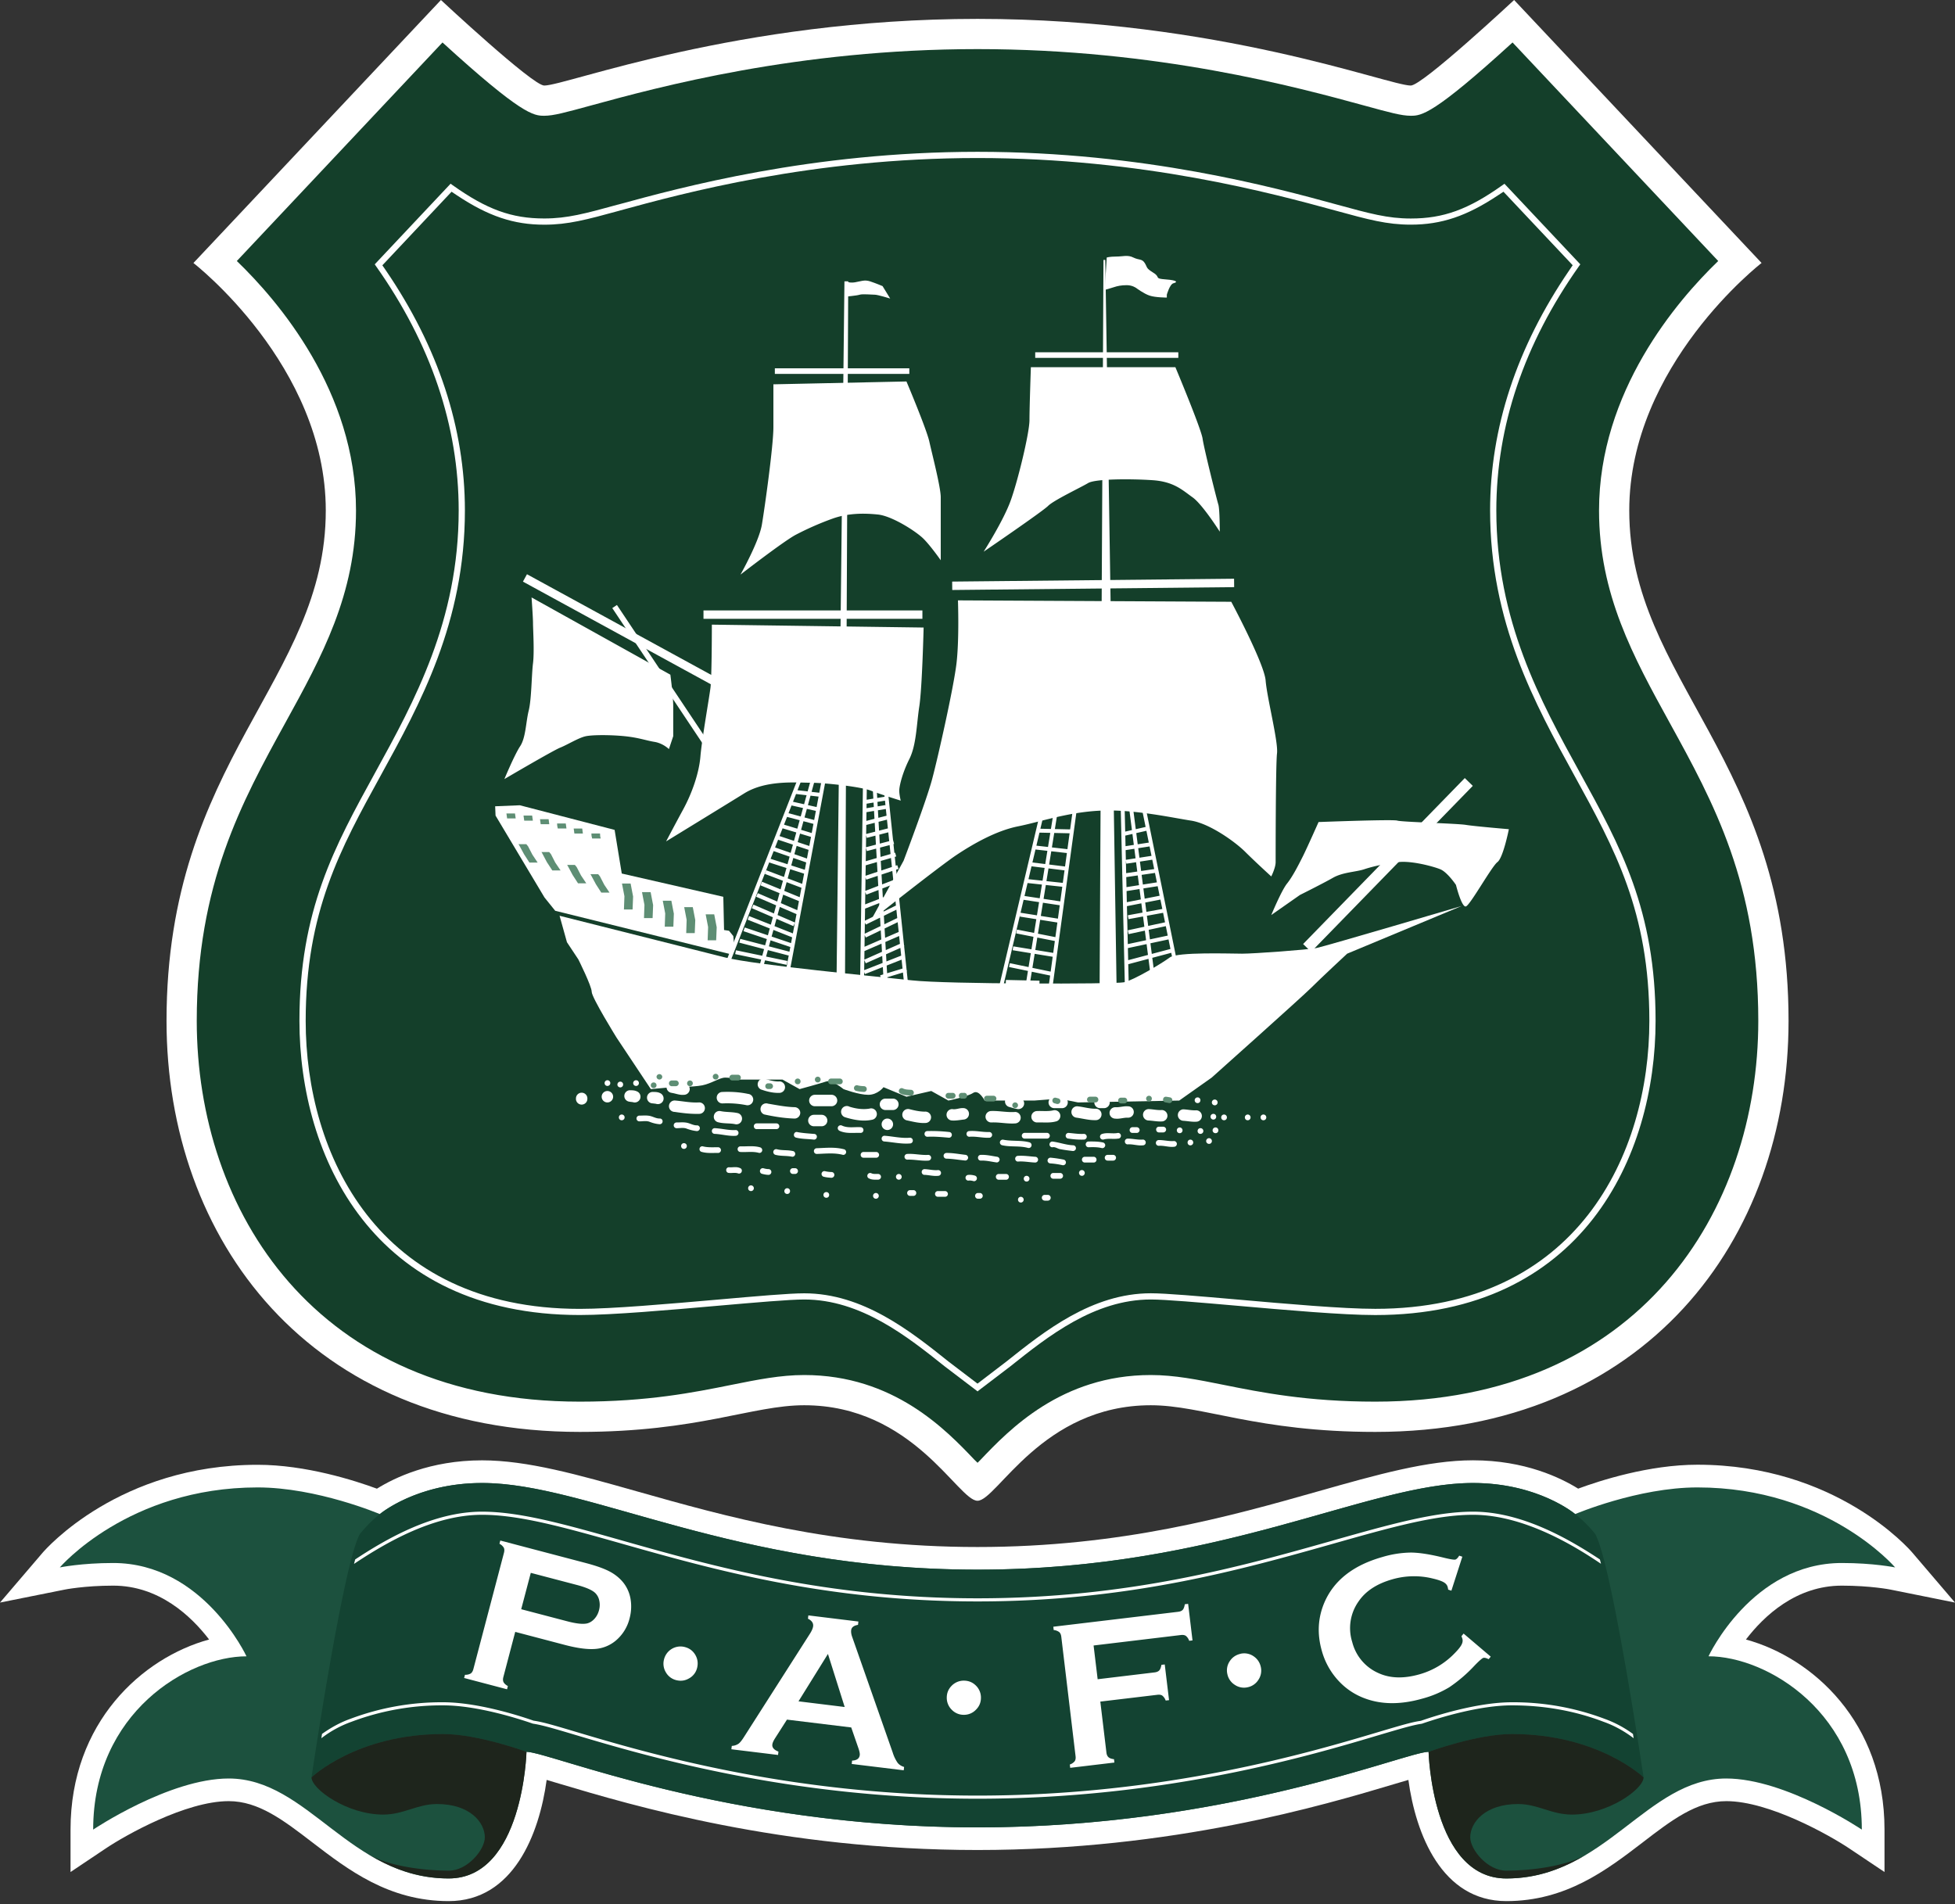 <svg xmlns="http://www.w3.org/2000/svg" width="500" height="487" fill="none"><rect width="100%" height="100%" fill="#333333" stroke="none"/><path fill="#fff" d="M250 383.86c4.98 0 16.48-24.43 44.33-24.43 13.28 0 27.13 6.82 57.4 6.82 69.25 0 105.7-49.3 105.7-105.13 0-66.92-40.74-86.95-40.74-130.56 0-37.15 33.84-63.3 33.84-63.3L387.24 0s-23.44 21.88-26.43 21.88c-5.68 0-49.36-17.05-110.8-17.05-61.45 0-105.14 17.05-110.82 17.05-2.98 0-26.42-21.88-26.42-21.88l-63.3 67.27s33.85 26.14 33.85 63.3c0 43.6-40.73 63.63-40.73 130.55 0 55.83 36.44 105.13 105.7 105.13 30.25 0 44.1-6.82 57.39-6.82 27.84 0 39.35 24.43 44.32 24.43Z"/><path fill="#143F2A" d="M60.57 66.76c10.57 10.18 30.48 33.4 30.48 63.8 0 21.47-8.78 37.43-18.08 54.33-11.13 20.25-22.65 41.19-22.65 76.22 0 48.48 30.3 97.4 97.97 97.4 17.43 0 29.23-2.37 38.71-4.28 6.77-1.36 12.62-2.53 18.68-2.53 22.89 0 36.3 14.07 43.5 21.64l.83.81.81-.81c7.21-7.57 20.63-21.64 43.5-21.64 6.07 0 11.92 1.17 18.69 2.53 9.48 1.9 21.29 4.28 38.72 4.28 67.67 0 97.96-48.92 97.96-97.4 0-35.03-11.51-55.97-22.65-76.22-9.3-16.9-18.08-32.86-18.08-54.33 0-30.4 19.91-53.62 30.48-63.8l-52.6-55.9c-20.28 18.51-23.3 18.75-26.02 18.75-2.36 0-5.37-.82-11.96-2.63-17.13-4.68-52.77-14.42-98.85-14.42-46.08 0-81.73 9.74-98.86 14.42-6.59 1.8-9.6 2.63-11.96 2.63-2.72 0-5.74-.24-26.02-18.75l-52.6 55.9Z"/><path fill="#fff" d="M158.5 53.86c15.96-4.37 49.16-13.44 91.5-13.44 42.35 0 75.55 9.07 91.51 13.43 8.5 2.33 13.2 3.61 19.3 3.61 7.85 0 14.32-2.18 22.34-7.52l1.37-.9 17.7 18.8-.88 1.3c-13.43 19.68-20.24 40.34-20.24 61.42 0 28.62 11.44 49.41 21.53 67.76 10.3 18.74 19.2 34.91 19.2 62.8 0 33.97-18.36 73.65-70.1 73.65-8.27 0-22.54-1.26-35.14-2.37-10-.87-18.43-1.61-22.26-1.61-15.04 0-27.19 9.69-36.95 17.47L250 353.9l-7.33-5.58c-9.8-7.83-21.95-17.52-37-17.52-3.82 0-12.24.74-22 1.6-12.85 1.12-27.13 2.38-35.39 2.38-51.75 0-70.1-39.68-70.1-73.65 0-27.88 8.89-44.06 19.2-62.79 10.09-18.35 21.52-39.15 21.52-67.77 0-21.07-6.8-41.74-20.23-61.43l-.88-1.28 17.7-18.82 1.36.91c8.02 5.34 14.5 7.52 22.34 7.52 6.11 0 10.8-1.28 19.3-3.6Zm-.43-1.54c-8.37 2.3-12.98 3.56-18.88 3.56-8.34 0-14.68-2.3-23.39-8.49l-.56-.4-19.4 20.62.37.53c14 19.84 21.1 40.84 21.1 62.42 0 28.22-11.33 48.81-21.33 67-10.4 18.92-19.4 35.27-19.4 63.56 0 34.7 18.78 75.23 71.7 75.23 8.35 0 22.69-1.26 35.34-2.37 9.53-.83 18.3-1.6 22.06-1.6 14.48 0 26.4 9.5 35.96 17.13l8.39 6.38.22-.2 8.14-6.2c9.55-7.61 21.45-17.11 35.94-17.11 3.75 0 12.53.77 21.82 1.58 12.88 1.13 27.23 2.4 35.57 2.4 52.92 0 71.7-40.54 71.7-75.25 0-28.3-8.99-44.64-19.4-63.56-10-18.18-21.33-38.78-21.33-66.99 0-21.59 7.1-42.59 21.1-62.42l.38-.53L384.77 47l-.56.4c-8.71 6.19-15.05 8.49-23.4 8.49-5.9 0-10.5-1.27-18.88-3.56-16.02-4.38-49.36-13.5-91.93-13.5-42.55 0-75.9 9.12-91.93 13.5ZM337.12 381.45c-22.39 6.35-50.26 14.24-87.12 14.24-36.85 0-64.72-7.9-87.12-14.24-15.03-4.25-28.02-7.93-39.6-7.93-13.28 0-22.47 4.5-26.88 7.25-5.59-2.06-18.15-6.11-30.51-6.11-35.37 0-54.2 21.57-55 22.5L0 409.9l16.46-3.3c.06-.02 5.16-1.03 12.49-1.03 11.74 0 19.95 7.8 24.53 13.78-17.07 4.66-35.44 21.18-35.44 48.61v10.86l9.02-6.04c5.02-3.37 20.46-12.09 31.44-12.09 7.63 0 14 4.88 21.37 10.54 9.18 7.04 19.58 15.03 34.89 15.03 16.52 0 23.17-17.15 25.05-31l3.35 1c18.43 5.5 56.77 16.93 106.84 16.93 50.08 0 88.42-11.43 106.85-16.94l3.35-.99c1.88 13.85 8.53 31 25.05 31 15.3 0 25.71-7.99 34.9-15.03 7.36-5.66 13.73-10.54 21.36-10.54 10.98 0 26.42 8.73 31.44 12.09l9.02 6.04v-10.86c0-27.43-18.38-43.95-35.44-48.61 4.58-5.99 12.8-13.78 24.53-13.78 7.33 0 12.43 1 12.49 1.02l16.45 3.31-10.9-12.76c-.77-.92-19.6-22.5-54.98-22.5-12.36 0-24.92 4.06-30.5 6.12-4.43-2.75-13.6-7.25-26.9-7.25-11.58 0-24.56 3.68-39.6 7.94Z"/><path fill="#1C513E" d="M250 467.4c64.07 0 109.53-19.32 115.36-19.32 0 0 .85 32.39 19.89 32.39 25.29 0 35.94-25.57 56.25-25.57 15.2 0 34.67 13.07 34.67 13.07 0-29.98-24.3-44.33-39.21-44.33 0 0 11.08-23.86 34.1-23.86 8.1 0 13.63 1.13 13.63 1.13s-17.47-20.46-50.57-20.46c-15.2 0-31.26 6.82-31.26 6.82s-9.37-7.95-26.14-7.95c-27.13 0-64.24 22.16-126.72 22.16-62.48 0-99.59-22.16-126.72-22.16-16.77 0-26.14 7.95-26.14 7.95s-16.06-6.82-31.26-6.82c-33.1 0-50.58 20.46-50.58 20.46s5.55-1.13 13.64-1.13c23.02 0 34.1 23.87 34.1 23.87-14.92 0-39.21 14.34-39.21 44.32 0 0 19.46-13.07 34.66-13.07 20.32 0 30.97 25.57 56.26 25.57 19.04 0 19.89-32.4 19.89-32.4 5.83 0 51.28 19.33 115.36 19.33Z"/><path fill="#134332" d="M250.01 467.4c64.07 0 109.53-19.32 115.36-19.32 0 0 12.36-4.55 21.3-4.55 22.17 0 33.68 11.08 33.68 11.08s-8.1-54.7-12.36-62.23a30.73 30.73 0 0 0-5.12-5.1s-9.37-7.96-26.14-7.96c-27.13 0-64.24 22.16-126.72 22.16-62.48 0-99.59-22.16-126.72-22.16-16.77 0-26.14 7.95-26.14 7.95s-2.5 1.85-5.12 5.12c-4.26 7.53-12.36 62.22-12.36 62.22s11.5-11.08 33.67-11.08c8.95 0 21.31 4.55 21.31 4.55 5.83 0 51.28 19.32 115.36 19.32Z"/><path fill="#fff" d="m340.78 394.06-.04.02c-23.2 6.56-52.07 14.73-90.73 14.73-38.66 0-67.5-8.16-90.66-14.71-14.74-4.18-26.32-7.45-36.07-7.45-12.43 0-24.4 6.91-32.44 12.22l-.3 1.14c8.33-5.55 20.43-12.56 32.74-12.56 9.65 0 21.18 3.26 35.78 7.39 23.26 6.59 52.19 14.77 90.95 14.77 38.76 0 67.65-8.18 90.87-14.74 14.64-4.15 26.2-7.42 35.85-7.42 13.53 0 26.92 8.63 32.73 12.53l-.28-1.11c-8.04-5.3-20.01-12.22-32.45-12.22-9.74 0-21.3 3.27-35.95 7.41ZM363.46 440.12l-.1.03-.1.02c-1.99.26-4.93 1.12-10.4 2.75-17.77 5.3-54.77 16.35-102.86 16.35-48.06 0-85.07-11.04-102.86-16.35-5.46-1.63-8.41-2.5-10.67-2.81-1.52-.53-13.44-4.71-23.14-4.71a66.27 66.27 0 0 0-23.7 4.23c-2.59.92-4.95 2.22-7.27 3.87l-.17 1.1a27.9 27.9 0 0 1 7.71-4.21 65.45 65.45 0 0 1 23.43-4.2c8.9 0 19.82 3.59 22.95 4.68 2.27.34 5.06 1.15 10.63 2.81 17.84 5.32 54.93 16.39 103.1 16.39 48.19 0 85.26-11.07 103.08-16.4 5.42-1.6 8.35-2.46 10.56-2.78 5.01-1.73 14.92-4.7 23.02-4.7 8.26 0 16.14 1.41 23.41 4.19 2.81.99 5.34 2.41 7.74 4.22-.1-.53-.14-.86-.18-1.09a28.63 28.63 0 0 0-7.28-3.88 66.2 66.2 0 0 0-23.69-4.23c-9 0-20.04 3.61-23.2 4.72Z"/><path fill="#1E251C" d="M79.67 454.6c0 3 9.1 9.53 18.33 9.53 5.26 0 8.67-2.7 13.78-2.7 8.38 0 12.22 4.69 12.22 8.52 0 3.13-4.4 8.53-9.24 8.53-5.83 0-15.57-1.06-20.77-4.34 5.94 3.63 12.59 6.32 20.77 6.32 19.04 0 19.9-32.39 19.9-32.39s-12.37-4.55-21.32-4.55c-22.16 0-33.67 11.09-33.67 11.09ZM386.68 443.52c-8.95 0-21.31 4.55-21.31 4.55s.85 32.4 19.89 32.4c8.18 0 14.83-2.7 20.77-6.33-5.2 3.28-14.94 4.34-20.77 4.34-4.84 0-9.24-5.4-9.24-8.53 0-3.83 3.84-8.52 12.22-8.52 5.11 0 8.52 2.7 13.78 2.7 9.23 0 18.33-6.53 18.33-9.52 0 0-11.51-11.09-33.67-11.09Z"/><path fill="#fff" d="m133.3 411.6 11.74 3.08c2.34.62 4.05.8 5.12.55.69-.17 1.31-.56 1.87-1.17.56-.62.95-1.35 1.17-2.21.23-.85.24-1.68.06-2.48a3.71 3.71 0 0 0-1.05-1.94c-.8-.75-2.37-1.43-4.73-2.05l-11.73-3.08-2.45 9.3Zm-1.53 5.8-3.04 11.57c-.13.52-.12.95.06 1.3.18.34.54.67 1.1.99l-.21.82-10.98-2.89.22-.82a2.7 2.7 0 0 0 1.47-.33c.3-.21.53-.57.67-1.1l7.83-29.76c.14-.54.13-.97-.04-1.31a2.75 2.75 0 0 0-1.11-1.01l.21-.83 21.96 5.78c2.56.68 4.55 1.38 5.96 2.12 1.42.74 2.59 1.69 3.52 2.83a9.23 9.23 0 0 1 1.87 4.19c.28 1.65.2 3.3-.23 4.95a10.84 10.84 0 0 1-3.55 5.74 9.23 9.23 0 0 1-5.22 2.12c-1.99.16-4.6-.18-7.85-1.04l-12.63-3.32ZM175.08 421.26c1.2.29 2.1.95 2.72 1.97.62 1.04.78 2.14.5 3.33a4.16 4.16 0 0 1-1.98 2.68c-1.04.63-2.13.8-3.3.52a4.2 4.2 0 0 1-2.7-1.98 4.26 4.26 0 0 1-.5-3.32 4.34 4.34 0 0 1 5.27-3.2ZM216.03 436.6l-4.28-13.56-7.53 12.12 11.8 1.45Zm1.66 5.24-16.42-2-3.04 4.76c-.42.66-.66 1.2-.7 1.6-.1.77.42 1.38 1.56 1.82l-.1.86-11.94-1.46.11-.86a3.29 3.29 0 0 0 1.7-.54c.42-.3.92-.94 1.52-1.9L207.06 418c.54-.83.83-1.5.9-2.03.1-.81-.34-1.46-1.32-1.94l.1-.85 12.8 1.57-.1.85c-1.08.18-1.66.63-1.75 1.37-.06.5.03 1.12.29 1.8l10.34 29.5a9.62 9.62 0 0 0 1.24 2.6c.39.5.94.85 1.67 1.08l-.1.85-13.3-1.62.1-.86c1.2-.05 1.85-.52 1.96-1.42.04-.37-.07-.93-.33-1.7l-1.86-5.37ZM246.49 429.87c1.22 0 2.26.42 3.1 1.26a4.28 4.28 0 0 1 1.29 3.11c0 1.2-.42 2.22-1.28 3.07a4.19 4.19 0 0 1-3.07 1.3 4.2 4.2 0 0 1-3.1-1.28 4.26 4.26 0 0 1-1.29-3.1c0-1.19.41-2.2 1.25-3.05a4.3 4.3 0 0 1 3.1-1.31ZM281.41 435.23l1.56 13.01c.06.55.24.96.54 1.22.29.26.75.43 1.4.5l.1.86-11.3 1.35-.1-.85a2.72 2.72 0 0 0 1.25-.84c.21-.32.29-.74.22-1.29l-3.65-30.53c-.06-.55-.24-.95-.52-1.2a2.73 2.73 0 0 0-1.42-.53l-.1-.85 31.93-3.82c.53-.06.92-.24 1.17-.5.25-.29.43-.76.53-1.43l.85-.1 1.12 9.35-.85.1a2.76 2.76 0 0 0-.85-1.26c-.31-.21-.73-.28-1.26-.22l-22.34 2.68 1.04 8.63 14.58-1.75c.55-.07.95-.25 1.2-.53.25-.29.42-.76.53-1.4l.85-.1 1.1 9.13-.86.1a2.8 2.8 0 0 0-.85-1.25c-.3-.22-.74-.29-1.28-.22l-14.59 1.74ZM317.25 423a4.2 4.2 0 0 1 3.31.6c1 .66 1.64 1.59 1.9 2.78a4.2 4.2 0 0 1-.62 3.28 4.24 4.24 0 0 1-2.74 1.9 4.19 4.19 0 0 1-3.3-.62 4.24 4.24 0 0 1-1.9-2.76 4.17 4.17 0 0 1 .59-3.25c.64-1 1.57-1.64 2.76-1.92ZM374.32 417.83l6.94 5.9-.53.65c-.6-.3-1.07-.41-1.37-.33-.3.09-1.05.74-2.24 1.97a37.31 37.31 0 0 1-6.44 5.53 26.66 26.66 0 0 1-6.91 2.92c-5.52 1.57-10.42 1.54-14.7-.06a17.17 17.17 0 0 1-6.52-4.27 18.46 18.46 0 0 1-4.5-7.94c-1.2-4.23-1-8.27.58-12.1 2.39-5.75 7.35-9.7 14.88-11.84a26.66 26.66 0 0 1 7.37-1.15c2.15.02 4.95.46 8.4 1.32 1.65.4 2.63.56 2.94.47.3-.09.63-.42.98-1l.8.27-2.8 8.69-.82-.27a5.56 5.56 0 0 0-.14-.7c-.14-.49-.49-.9-1.03-1.2-.56-.32-1.47-.63-2.73-.93a20.02 20.02 0 0 0-10.34.18c-4 1.13-6.9 3.03-8.7 5.7a11.8 11.8 0 0 0-1.6 10.36 11.81 11.81 0 0 0 6.8 7.98c2.94 1.32 6.41 1.41 10.41.27a20 20 0 0 0 8.88-5.28c.92-.93 1.53-1.67 1.83-2.23.3-.56.4-1.08.25-1.57-.05-.2-.13-.41-.24-.66l.55-.68Z"/><path fill="#fff" fill-rule="evenodd" d="m197.8 98.3 34.03-.73s5.11 12.08 5.85 15.37c.73 3.29 2.92 11.7 2.92 14.26v16.1s-2.56-3.65-4.39-5.48c-1.83-1.84-8.04-5.86-11.71-6.22-3.65-.37-7.67-.37-11.7 1.1a75.3 75.3 0 0 0-9.14 4.01c-2.93 1.47-14.28 10.26-14.28 10.26s4.76-8.42 5.48-12.81c.74-4.4 2.94-20.13 2.94-24.89V98.3ZM263.65 93.92h36.96s6.6 15.73 6.96 18.29c.36 2.56 3.67 15.73 4.02 16.83.37 1.1.37 6.95.37 6.95s-4.4-6.95-6.95-8.78c-2.57-1.82-4.76-4.02-10.25-4.39-5.49-.37-14.65-.37-16.48.74-1.82 1.1-8.78 4.38-10.24 5.85-1.47 1.46-16.47 11.7-16.47 11.7s5.14-8.04 6.95-13.17c1.84-5.12 4.77-17.2 4.77-20.49 0-3.28.36-13.53.36-13.53ZM182.06 159.77l54.16.74s-.37 15.37-1.1 20.13c-.73 4.75-.73 9.87-2.56 13.53s-2.57 6.95-2.57 8.05c0 1.1.38 2.56.38 2.56s-4.75-1.46-7.68-2.56c-2.94-1.1-12.27-2.01-15.2-2.01-3.7 0-11.53-.8-17.18 2.74-2.93 1.83-19.95 12.26-19.95 12.26s2.2-4.2 4.4-8.24c2.18-4.02 4.02-9.14 4.38-13.53.37-4.4 2.2-14.64 2.57-17.56.35-2.93.35-16.1.35-16.1ZM245 153.56l69.9.36s8.42 15.74 8.79 20.12c.34 4.4 3.28 15.73 2.91 18.67-.35 2.93-.35 26.34-.35 27.8 0 1.47-1.12 3.66-1.12 3.66s-4.02-3.66-6.59-6.22c-2.55-2.57-9.14-7.31-13.89-8.05-4.76-.73-14.65-2.93-23.07-2.56-8.4.36-15.73 2.93-21.22 4.02-5.5 1.1-11.35 4.4-15.73 7.32-4.4 2.93-21.95 16.83-21.95 16.83l8.42-15.36s5.84-15.37 7.3-20.87c1.47-5.49 5.5-23.4 6.23-29.62.73-6.22.37-16.1.37-16.1ZM135.95 152.81l35.5 19.76s.73 5.49.73 8.06v7.67l-1.1 3.3s-1.46-1.46-3.66-1.84c-2.2-.35-4.02-1.09-7.67-1.46-3.66-.36-8.06-.36-9.89 0-1.84.37-4.75 2.2-6.59 2.93-1.83.73-14.27 8.04-14.27 8.04s2.57-6.2 4.03-8.4c1.46-2.2 1.46-6.22 2.2-9.15.72-2.93.72-9.15 1.09-12.07.37-2.93 0-8.79 0-10.25 0-1.46-.37-6.59-.37-6.59ZM337.23 210.26s19.03-.73 20.13-.37c1.1.37 15.37.73 17.56 1.1 2.2.36 10.98 1.1 10.98 1.1s-1.45 7.31-2.92 8.41c-1.47 1.1-6.95 10.98-8.06 11.34-1.09.37-2.55-5.5-2.55-5.5s-2.2-3.28-4.03-4.01c-1.82-.74-7.31-2.2-10.61-1.83-3.3.36-6.6 1.1-8.8 1.83-2.17.73-5.48.73-8.04 2.2-2.56 1.46-8.42 4.38-8.42 4.38l-7.33 5.13s2.57-6.23 4.03-8.05c1.46-1.83 2.93-4.75 4.04-6.95 1.1-2.2 4.02-8.78 4.02-8.78Z" clip-rule="evenodd"/><path stroke="#fff" stroke-width="1.43" d="M198.17 94.92h34.39m32.2-4.1h36.6"/><path stroke="#fff" stroke-width="2.15" d="M179.92 157.21h55.99m7.62-7.38 72.1-.73m-181.37-1.28 50 27.32"/><path stroke="#fff" stroke-width="2.86" d="m334.3 242.46 41.35-42.45"/><path fill="#fff" fill-rule="evenodd" d="M282.68 66.48h-.46l-1 188.42 4.38-.72-2.92-187.7ZM215.97 71.96 213.89 256l2.2.35.85-184.39h-.97Z" clip-rule="evenodd"/><path fill="#fff" fill-rule="evenodd" d="M227.67 76.36s-3.18-.98-3.9-.98c-.75 0-3.17-.24-3.91 0-.73.24-3.65.5-3.65.5l.23-3.91s.74.48 2.21.24 2.43-.73 3.9-.24c1.46.48 3.17 1.21 3.17 1.21l1.95 3.18ZM298.42 76.11s-2.93 0-4.4-.5c-1.46-.47-3.42-1.94-3.42-1.94s-.96-.73-2.43-.73c-1.47 0-2.44.24-3.18.48-.72.25-2.44.73-2.44.73l.5-8.28s.72-.25 2.44-.25c1.7 0 2.93-.49 4.38.25 1.48.73 2.2.24 2.94 1.46.72 1.22.24 1.22 2.18 2.44 1.97 1.21 0 1.46 3.2 1.7 3.16.24 2.92.74 1.93.98-.96.24-1.7 2.93-1.7 2.93v.73ZM143.1 234.23s34.57 8.72 42.37 10.67c7.81 1.95 39.03 4.88 47.81 5.86 8.78.98 51.72.98 54.16.49 2.44-.5 9.77-4.88 11.73-6.35 1.94-1.46 15.6-.97 18.53-.97 2.92 0 16.6-.98 19.04-1.46 2.44-.5 37.09-10.74 37.09-10.74l-29.29 12.2s-6.82 6.34-9.27 8.79c-2.44 2.43-25.38 22.91-25.38 22.91l-8.3 5.87-25.86.48-4.88-.97-6.35.49h-12.68s-1.46-2.93-2.93-1.96c-1.45.97-6.33 1.96-6.33 1.96l-4.39-2.45-6.34 1.46-5.87-2.43s-1.46 1.95-3.9 1.95c-2.43 0-6.33-1.46-6.33-1.46s-2.94-2.44-4.4-1.96c-1.46.5-6.83 1.96-6.83 1.96l-4.38-2.44h-10.74s-2.44-.5-3.9-.5-3.42 1.47-5.85 1.97c-2.44.48-7.8.48-7.8.48l-5.38.49-8.77-13.18s-6.35-10.24-6.35-11.7c0-1.47-3.42-8.3-3.42-8.3L145 241l-1.89-6.78Z" clip-rule="evenodd"/><path fill="#fff" fill-rule="evenodd" d="m126.64 206.23.1 2.38 12.52 20.95 2.74 3.4 45 11.14.74-2.37-.19-2.3-1.1-1.36-1.27-.19-.19-8.5-25.97-5.95-1.83-11.16-24.24-6.3-6.3.26Z" clip-rule="evenodd"/><path fill="#5E8E74" fill-rule="evenodd" d="M132.03 207.7c.01.67.06 1.36.27 2h-2.92a6.16 6.16 0 0 1-.27-2h2.92Z" clip-rule="evenodd"/><path stroke="#fff" stroke-linejoin="round" stroke-width=".72" d="m132.03 207.7.27 2h-2.92l-.27-2h2.92Z"/><path fill="#5E8E74" fill-rule="evenodd" d="M136.41 208.24c.02.69.06 1.37.29 2.02h-2.94a6.89 6.89 0 0 1-.28-2.02h2.94Z" clip-rule="evenodd"/><path stroke="#fff" stroke-linejoin="round" stroke-width=".72" d="m136.41 208.24.29 2.02h-2.94l-.28-2.02h2.94Z"/><path fill="#5E8E74" fill-rule="evenodd" d="M140.63 209.18c0 .67.05 1.35.26 2h-2.92a6.14 6.14 0 0 1-.27-2h2.93Z" clip-rule="evenodd"/><path stroke="#fff" stroke-linejoin="round" stroke-width=".72" d="m140.63 209.18.26 2h-2.92l-.27-2h2.93Z"/><path fill="#5E8E74" fill-rule="evenodd" d="M145.01 210.27c.02.67.07 1.37.28 2h-2.93a6.71 6.71 0 0 1-.27-2h2.92Z" clip-rule="evenodd"/><path stroke="#fff" stroke-linejoin="round" stroke-width=".72" d="m145.01 210.27.28 2h-2.93l-.2-.99-.07-1.01h2.92Z"/><path fill="#5E8E74" fill-rule="evenodd" d="M149.22 211.56c.02.67.06 1.35.27 2h-2.9a5.84 5.84 0 0 1-.28-2h2.91Z" clip-rule="evenodd"/><path stroke="#fff" stroke-linejoin="round" stroke-width=".72" d="m149.22 211.56.27 2h-2.9l-.28-2h2.91Z"/><path fill="#5E8E74" fill-rule="evenodd" d="M153.8 212.83c0 .67.05 1.37.28 2h-2.92a5.78 5.78 0 0 1-.28-2h2.91Z" clip-rule="evenodd"/><path stroke="#fff" stroke-linejoin="round" stroke-width=".72" d="m153.8 212.83.06 1.02.22.98h-2.92l-.23-.98-.06-1.02h2.92Z"/><path fill="#5E8E74" fill-rule="evenodd" d="M161.58 225.63c.77 2.36.89 4.91.55 7.36h-2.93c.34-2.45.22-5-.55-7.36h2.93Z" clip-rule="evenodd"/><path stroke="#fff" stroke-linejoin="round" stroke-width=".72" d="m161.58 225.63.7 3.65-.15 3.71h-2.93l.14-3.72-.7-3.64h2.94Z"/><path fill="#5E8E74" fill-rule="evenodd" d="M166.7 227.83c.77 2.36.9 4.91.55 7.36h-2.92c.34-2.45.2-5-.56-7.36h2.93Z" clip-rule="evenodd"/><path stroke="#fff" stroke-linejoin="round" stroke-width=".72" d="m166.7 227.83.7 3.65-.15 3.71h-2.92l.13-3.71-.7-3.65h2.94Z"/><path fill="#5E8E74" fill-rule="evenodd" d="M172 230.02c.78 2.35.9 4.92.56 7.36h-2.92c.33-2.44.21-5-.56-7.36H172Z" clip-rule="evenodd"/><path stroke="#fff" stroke-linejoin="round" stroke-width=".72" d="m172 230.02.7 3.65-.14 3.71h-2.92l.13-3.71-.7-3.65H172Z"/><path fill="#5E8E74" fill-rule="evenodd" d="M177.48 231.66c.78 2.35.9 4.91.55 7.36h-2.9c.32-2.45.2-5-.58-7.36h2.93Z" clip-rule="evenodd"/><path stroke="#fff" stroke-linejoin="round" stroke-width=".72" d="m177.48 231.66.7 3.65-.15 3.71h-2.9l.12-3.71-.7-3.65h2.93Z"/><path fill="#5E8E74" fill-rule="evenodd" d="M182.96 233.5c.79 2.35.9 4.91.55 7.36h-2.9c.32-2.45.2-5-.58-7.36h2.93Z" clip-rule="evenodd"/><path stroke="#fff" stroke-linejoin="round" stroke-width=".72" d="m182.96 233.5.7 3.64-.15 3.72h-2.9l.13-3.72-.7-3.64h2.92Z"/><path fill="#5E8E74" fill-rule="evenodd" d="m134.78 215.56.57.7c.72 1.5 1.47 2.87 2.5 4.23l.28.49h-2.93c-.99-1.54-2.04-3.01-2.78-4.7l-.58-.72h2.94Z" clip-rule="evenodd"/><path stroke="#fff" stroke-linejoin="round" stroke-width=".72" d="m134.78 215.56.57.7 1.13 2.17 1.37 2.06.28.49h-2.93l-1.48-2.3-1.3-2.4-.58-.72h2.94Z"/><path fill="#5E8E74" fill-rule="evenodd" d="m140.63 217.58.58.69c.7 1.5 1.45 2.88 2.5 4.23l.27.5h-2.92c-1-1.54-2.07-3.02-2.78-4.72l-.58-.7h2.93Z" clip-rule="evenodd"/><path stroke="#fff" stroke-linejoin="round" stroke-width=".72" d="m140.63 217.58.58.69 1.11 2.17 1.39 2.06.27.5h-2.92l-1.5-2.3-1.28-2.42-.58-.7h2.93Z"/><path fill="#5E8E74" fill-rule="evenodd" d="m147.21 220.88.58.7a21.7 21.7 0 0 0 2.5 4.22l.28.5h-2.93c-.99-1.54-2.04-3.02-2.78-4.73l-.58-.7h2.93Z" clip-rule="evenodd"/><path stroke="#fff" stroke-linejoin="round" stroke-width=".72" d="m147.21 220.88.58.7 1.12 2.16 1.38 2.06.28.5h-2.93l-1.49-2.3-1.3-2.43-.57-.7h2.93Z"/><path fill="#5E8E74" fill-rule="evenodd" d="m153.16 223.24.57.7c.7 1.5 1.46 2.87 2.5 4.23l.27.49h-2.92c-.99-1.54-2.04-3.01-2.78-4.72l-.57-.7h2.93Z" clip-rule="evenodd"/><path stroke="#fff" stroke-linejoin="round" stroke-width=".72" d="m153.16 223.24.57.7 1.12 2.17 1.38 2.06.27.49h-2.92l-1.48-2.3-1.3-2.42-.57-.7h2.93Z"/><path fill="#fff" fill-rule="evenodd" d="M172.56 284.4c2.07.31 4.15.56 6.26.5.81 0 1.46-.65 1.46-1.47 0-.8-.65-1.46-1.46-1.46-2.11.14-4.17-.32-6.26-.49-.82 0-1.47.65-1.47 1.47 0 .8.65 1.45 1.47 1.45ZM184.75 282.23c2.11-.1 4.16.05 6.22.46.82.11 1.54-.45 1.66-1.26.1-.8-.47-1.55-1.28-1.63-2.17-.46-4.37-.6-6.6-.5-.8 0-1.45.65-1.45 1.46 0 .8.64 1.47 1.45 1.47ZM195.5 285.06c2.54.55 5.1.96 7.67 1.04.8.03 1.48-.63 1.5-1.43.02-.81-.66-1.47-1.45-1.48-2.31-.06-4.54-.52-6.8-.9-.78-.26-1.6.17-1.84.92-.26.79.16 1.61.92 1.85ZM208.4 282.95h4.26c.8 0 1.47-.66 1.47-1.46 0-.81-.67-1.47-1.47-1.47h-4.26c-.8 0-1.46.66-1.46 1.47 0 .8.67 1.46 1.46 1.46ZM216.11 285.76c2.26.7 4.78 1.18 7.12.6.76-.24 1.2-1.06.97-1.81a1.45 1.45 0 0 0-1.82-.99c-1.73.28-3.43.03-5.09-.48a1.47 1.47 0 1 0-1.18 2.68ZM226.46 283.92h1.9c.82 0 1.46-.65 1.46-1.46 0-.8-.64-1.46-1.46-1.46h-1.9a1.46 1.46 0 1 0 0 2.92ZM232 286.58c1.57.33 3.16.76 4.77.65.8-.06 1.41-.75 1.35-1.57a1.46 1.46 0 0 0-1.58-1.33c-1.34 0-2.63-.3-3.92-.62a1.47 1.47 0 1 0-.62 2.87ZM243.54 286.6c.97.06 1.93-.13 2.9-.24.81-.05 1.42-.73 1.38-1.54a1.46 1.46 0 0 0-1.54-1.39c-.93-.05-1.8.43-2.74.25a1.46 1.46 0 1 0 0 2.92ZM253.52 287.1c2.09-.1 4.12.4 6.18.24a1.47 1.47 0 0 0 0-2.93c-2.06.17-4.12-.31-6.18-.24-.8 0-1.47.66-1.47 1.46 0 .81.67 1.47 1.47 1.47ZM265.24 287.1c1.58-.06 3.2.17 4.77-.25.8-.14 1.3-.93 1.15-1.72-.17-.79-.92-1.3-1.73-1.14-1.39.33-2.78.13-4.19.19-.8 0-1.47.65-1.47 1.46 0 .8.66 1.46 1.47 1.46ZM275.3 285.87c1.66.23 3.3.7 5 .64.8-.01 1.44-.7 1.42-1.5 0-.8-.69-1.45-1.49-1.42-1.56.02-3.05-.45-4.56-.61a1.45 1.45 0 0 0-1.64 1.26c-.1.81.46 1.53 1.27 1.63ZM285.25 286.12c1.1.14 2.17-.3 3.26-.24a1.45 1.45 0 0 0 1.46-1.48 1.45 1.45 0 0 0-1.48-1.43c-1.1-.1-2.15.3-3.24.23-.82 0-1.48.65-1.48 1.47 0 .8.66 1.45 1.48 1.45ZM293.79 286.6c1.11.06 2.2.3 3.31.24.81 0 1.47-.64 1.48-1.45 0-.81-.66-1.47-1.46-1.47-1.13.08-2.22-.2-3.33-.24a1.46 1.46 0 1 0 0 2.92ZM302.6 286.67c1.1.06 2.2.31 3.32.24a1.46 1.46 0 1 0 .01-2.92c-1.12.07-2.22-.21-3.34-.25a1.47 1.47 0 0 0 0 2.93ZM258.2 283.16c.66.17 1.3.4 1.99.5.78.15 1.57-.38 1.72-1.17.14-.79-.37-1.56-1.16-1.71-.68-.07-1.29-.38-1.94-.47-.8-.17-1.58.34-1.75 1.14-.15.79.35 1.55 1.15 1.71ZM269.64 283.44h1.86a1.47 1.47 0 1 0 0-2.93h-1.86c-.81 0-1.47.66-1.47 1.47 0 .8.66 1.46 1.47 1.46ZM281.34 283.44h1.02a1.46 1.46 0 1 0 0-2.93h-1.02c-.8 0-1.46.66-1.46 1.47 0 .8.65 1.46 1.46 1.46ZM194.8 278.72c1.5.52 3.04.88 4.63.81a1.47 1.47 0 0 0 0-2.93c-1.28.09-2.54-.28-3.74-.65a1.44 1.44 0 0 0-1.84.95c-.25.75.16 1.58.94 1.82ZM171.82 279.54c1.03.16 2.01.6 3.08.49.82.01 1.49-.65 1.5-1.45 0-.8-.65-1.47-1.46-1.48-1.07.13-2.04-.55-3.12-.5a1.47 1.47 0 0 0 0 2.93ZM166.94 282.22l.81.1c.75.27 1.6-.1 1.89-.87a1.5 1.5 0 0 0-.87-1.88c-.57-.28-1.2-.27-1.83-.28a1.46 1.46 0 1 0 0 2.93ZM161.02 281.8l.82.1a1.47 1.47 0 1 0 1-2.77c-.57-.27-1.19-.26-1.82-.27a1.47 1.47 0 0 0 0 2.93ZM183.73 287.06c1.45.38 2.96.18 4.4.5.82.11 1.54-.45 1.64-1.26.1-.8-.46-1.53-1.27-1.63-1.38-.29-2.8-.18-4.19-.47-.8-.17-1.57.35-1.72 1.14-.18.8.34 1.56 1.14 1.72ZM208.15 288.07h1.99c.8 0 1.46-.65 1.46-1.46 0-.8-.66-1.47-1.46-1.47h-1.99c-.8 0-1.46.67-1.46 1.47 0 .81.66 1.46 1.46 1.46ZM225.48 287.57a1.46 1.46 0 1 0 2.93 0c0-.8-.65-1.47-1.47-1.47-.8 0-1.46.67-1.46 1.47ZM153.88 280.51a1.46 1.46 0 1 0 2.93.01 1.46 1.46 0 0 0-2.93 0ZM147.3 281.07a1.46 1.46 0 1 0 2.92 0 1.46 1.46 0 1 0-2.91 0ZM173.05 288.57c.86 0 1.8-.2 2.56.11.86.32 1.71.54 2.61.63.4 0 .74-.3.77-.7a.72.72 0 0 0-.7-.77c-.95.04-1.72-.5-2.66-.68-.87-.16-1.72-.06-2.58-.06a.72.72 0 0 0-.74.74c0 .4.32.73.74.73ZM163.52 286.82c.88 0 1.81-.2 2.58.1.86.34 1.7.56 2.61.63.4.01.74-.29.75-.69a.7.7 0 0 0-.68-.77c-.96.04-1.73-.5-2.66-.68-.87-.16-1.72-.06-2.6-.06a.73.73 0 0 0 0 1.47ZM182.8 290.02c1.81.08 3.58.63 5.42.49a.74.74 0 0 0 .01-1.47c-1.85.12-3.6-.4-5.44-.48-.4 0-.73.31-.73.74 0 .4.32.72.73.72ZM193.52 288.8h5.05c.4 0 .74-.31.74-.72a.73.73 0 0 0-.74-.74h-5.05a.72.72 0 0 0-.72.74c0 .4.31.73.72.73ZM203.53 290.96c1.53.4 3.1.34 4.66.53.41 0 .73-.32.73-.73a.71.71 0 0 0-.72-.73c-1.4-.11-2.81-.2-4.2-.45a.68.68 0 0 0-.91.46.7.7 0 0 0 .44.92ZM214.7 289.23c1.7.8 3.6.47 5.4.54.41 0 .73-.3.73-.73 0-.41-.32-.73-.73-.73-1.6-.1-3.3.3-4.8-.43a.76.76 0 0 0-.98.37c-.16.37 0 .79.38.98ZM226.21 291.97c2.18.17 4.32.68 6.52.5.41 0 .73-.33.73-.74 0-.4-.32-.73-.73-.73-2.2.2-4.34-.35-6.52-.5a.72.72 0 0 0-.73.74c0 .4.32.73.73.73ZM237.18 290.76c1.84-.1 3.67.08 5.52.24.4.01.73-.31.74-.72a.72.72 0 0 0-.69-.74 41.03 41.03 0 0 0-5.57-.24c-.41 0-.73.3-.73.73 0 .4.32.73.73.73ZM247.92 290.76c1.7-.15 3.39.33 5.08.25.4 0 .74-.33.74-.74 0-.4-.34-.73-.74-.73-1.7.07-3.37-.38-5.08-.24-.41 0-.73.3-.73.73 0 .4.31.73.73.73ZM256.32 292.93c2.16.5 4.42.08 6.58.68.4.11.8-.12.9-.52a.73.73 0 0 0-.5-.9c-2.18-.6-4.5-.23-6.7-.68a.73.73 0 0 0-.86.57c-.07.4.19.78.58.85ZM262.06 291.23h5.7a.73.73 0 0 0 0-1.47h-5.7c-.4 0-.73.33-.73.74 0 .4.33.73.73.73ZM269.14 293.45c.73-.17 1.27.34 1.95.47 1.14.22 2.18.35 3.28.48.4.03.78-.26.8-.65a.73.73 0 0 0-.65-.81c-1.84-.06-3.56-.74-5.38-.96-.4 0-.73.33-.73.74 0 .4.32.73.73.73ZM273.29 291.23c1.3.2 2.6.29 3.93.25.38 0 .72-.32.72-.73a.73.73 0 0 0-.72-.73c-1.33.08-2.63-.14-3.94-.25a.73.73 0 0 0-.73.73c0 .4.32.73.74.73ZM278.4 293.44c1.15-.04 2.3-.06 3.43.22.4.06.75-.23.83-.62a.74.74 0 0 0-.63-.83c-1.2-.26-2.4-.25-3.62-.24a.72.72 0 0 0-.73.74c0 .4.31.73.73.73ZM282.28 291.45c1.2-.33 2.47-.04 3.68-.22.42 0 .74-.34.72-.74 0-.4-.34-.72-.74-.72-1.34.3-2.74-.17-4.08.27a.72.72 0 0 0-.49.92c.12.38.52.6.91.49ZM288.42 292.7c1.3-.1 2.56.4 3.89.25.4 0 .72-.31.72-.73 0-.4-.32-.74-.72-.74-1.33.11-2.6-.26-3.9-.24a.71.71 0 0 0-.72.74c0 .4.3.73.73.73ZM296.37 293.07c1.3-.1 2.57.4 3.89.25.39 0 .73-.32.73-.74 0-.39-.34-.73-.73-.73-1.31.11-2.6-.27-3.9-.25a.73.73 0 0 0-.74.73c0 .43.33.74.75.74ZM289.64 289.78h1.08c.39 0 .74-.31.74-.73 0-.41-.35-.74-.74-.74h-1.08a.73.73 0 0 0-.73.74c0 .42.32.73.73.73ZM296.41 289.65h1.08c.4 0 .75-.33.75-.74 0-.4-.35-.72-.75-.72h-1.08a.7.7 0 0 0-.72.72c0 .41.3.74.72.74ZM179.5 294.64c1.37.39 2.78.23 4.16.26.39 0 .73-.32.73-.73 0-.4-.34-.73-.73-.73-1.31-.01-2.63.1-3.9-.23a.7.7 0 0 0-.85.59c-.07.4.19.78.6.84ZM189.38 294.65c1.56.1 3.14-.2 4.69.22.38.1.77-.15.86-.54a.74.74 0 0 0-.55-.87c-1.64-.47-3.34-.19-5-.25-.41 0-.73.3-.73.72 0 .41.32.72.73.72ZM198.33 295.38c1.4.37 2.87.18 4.28.49.39.02.74-.28.77-.67.03-.41-.27-.77-.66-.8-1.34-.3-2.73-.1-4.03-.45a.73.73 0 0 0-.36 1.43ZM208.9 295.15c2.25-.06 4.46-.35 6.7.24a.73.73 0 1 0 .14-1.46c-2.27-.58-4.55-.32-6.85-.24a.72.72 0 0 0-.73.73c0 .42.32.73.73.73ZM220.84 296.12h3.26c.4 0 .73-.32.73-.74 0-.4-.34-.73-.73-.73h-3.26a.72.72 0 0 0-.72.73c0 .42.3.74.72.74ZM232.06 296.61c1.79-.07 3.55.37 5.33.25.4 0 .74-.32.75-.74 0-.39-.34-.73-.74-.73-1.77.12-3.55-.35-5.34-.24a.73.73 0 0 0 0 1.46ZM242.06 296.36c1.6.03 3.16.32 4.73.47.41.05.75-.26.81-.65a.75.75 0 0 0-.68-.8c-1.62-.18-3.21-.5-4.86-.48a.73.73 0 0 0 0 1.46ZM250.84 296.86c1.35-.07 2.62.27 3.94.45.39.09.76-.18.86-.57a.74.74 0 0 0-.6-.86c-1.38-.21-2.78-.55-4.2-.49a.72.72 0 0 0-.72.73c0 .42.31.74.72.74ZM260.37 297.1c1.46-.12 2.92.2 4.38.25.41 0 .74-.33.74-.73a.73.73 0 0 0-.71-.74c-1.47-.1-2.94-.34-4.41-.24a.72.72 0 0 0-.73.74c0 .4.31.73.73.73ZM268.6 297.57a20 20 0 0 1 3.15.46c.4.08.77-.18.85-.57a.73.73 0 0 0-.58-.86c-1.1-.22-2.19-.39-3.3-.49a.75.75 0 0 0-.8.68c-.03.4.26.74.67.78ZM277.44 297.35h2.29c.4 0 .71-.32.71-.73s-.32-.74-.71-.74h-2.3c-.4 0-.72.33-.72.74 0 .4.32.73.73.73ZM283.3 296.86h1.4c.39 0 .73-.32.73-.74 0-.4-.34-.73-.73-.73h-1.4a.72.72 0 0 0-.75.73c0 .42.32.74.74.74ZM186.45 300.01c.8.08 1.61-.15 2.38.14.4.1.8-.14.88-.54a.7.7 0 0 0-.51-.87c-.9-.39-1.83-.1-2.75-.18a.7.7 0 0 0-.72.72c0 .42.3.73.72.73ZM194.9 300.24c.53.14 1.06.25 1.6.26.39.04.74-.27.78-.67a.74.74 0 0 0-.67-.8c-.47 0-.92-.09-1.36-.22a.72.72 0 0 0-.87.55c-.1.4.14.8.53.88ZM202.8 300.27h.54c.4 0 .74-.32.74-.73a.73.73 0 0 0-.74-.74h-.54a.72.72 0 0 0-.74.74c0 .4.32.73.74.73ZM210.7 300.99c.62.16 1.25.22 1.92.26.4.01.74-.29.77-.7a.72.72 0 0 0-.7-.77 8.01 8.01 0 0 1-1.7-.22.73.73 0 0 0-.86.56c-.08.4.17.79.57.87ZM222.29 301.43c.73.37 1.51.3 2.29.3.4 0 .74-.32.74-.72 0-.4-.33-.74-.74-.74-.6-.03-1.21.09-1.77-.2a.72.72 0 0 0-.94.43c-.14.37.03.8.42.93ZM229.15 301.01a.73.73 0 1 0 .73-.73.71.71 0 0 0-.73.73ZM236.46 300.5c1.16.05 2.3.38 3.47.25.41 0 .74-.32.74-.74a.73.73 0 0 0-.74-.73c-1.17.12-2.3-.2-3.47-.24a.71.71 0 0 0-.73.73c0 .41.31.74.73.74ZM247.68 301.97c.44-.06.85.01 1.28.13.4.1.8-.17.87-.56a.71.71 0 0 0-.56-.86 4.58 4.58 0 0 0-1.6-.17.73.73 0 1 0 0 1.47ZM255.43 301.75h1.88c.4 0 .72-.33.72-.74a.71.71 0 0 0-.72-.73h-1.88a.71.71 0 0 0-.73.73c0 .4.32.74.73.74ZM261.83 301.48c0 .42.32.74.72.74.41 0 .74-.32.74-.74a.73.73 0 0 0-.74-.73c-.4 0-.72.32-.72.73ZM269.38 301.49h1.76a.73.73 0 0 0 0-1.47h-1.76c-.4 0-.72.33-.72.74s.31.73.72.73ZM275.97 300.01c0 .42.33.74.74.74.4 0 .72-.32.72-.74a.73.73 0 1 0-1.47 0ZM306.29 289.3c0 .4.31.72.72.72.42 0 .75-.32.75-.72a.72.72 0 0 0-.75-.74c-.4 0-.72.31-.72.74ZM310.13 289.1c0 .43.33.74.74.74a.7.7 0 0 0 .73-.73c0-.4-.3-.74-.73-.74-.4 0-.74.33-.74.74ZM322.4 285.8c0 .43.32.74.72.74.42 0 .74-.31.74-.74a.72.72 0 0 0-.74-.73c-.4 0-.73.32-.73.73ZM318.38 285.8c0 .43.32.74.72.74.41 0 .74-.31.74-.74a.73.73 0 1 0-1.46 0ZM309.6 285.63c0 .41.31.73.73.73.41 0 .72-.32.72-.73 0-.4-.3-.73-.72-.73a.73.73 0 0 0-.74.73ZM312.33 285.8c0 .43.32.74.73.74.4 0 .73-.31.73-.74a.73.73 0 0 0-.74-.73c-.4 0-.72.32-.72.73ZM309.94 281.98c0 .41.32.73.75.73.4 0 .72-.32.72-.73a.73.73 0 0 0-.72-.74.73.73 0 0 0-.75.74ZM305.55 281.42c0 .41.32.73.74.73s.72-.32.72-.73a.7.7 0 0 0-.72-.73.72.72 0 0 0-.74.73ZM308.48 291.85c0 .41.33.73.75.73.4 0 .72-.32.72-.73 0-.4-.33-.73-.72-.73a.74.74 0 0 0-.75.73ZM300.98 289.1c0 .43.32.74.73.74.4 0 .73-.3.73-.73a.73.73 0 1 0-1.46 0ZM191.34 303.92c0 .42.31.73.73.73.4 0 .73-.31.73-.73 0-.4-.33-.73-.73-.73a.72.72 0 0 0-.73.73ZM157.9 277.4c0 .41.34.73.75.73.4 0 .72-.32.72-.74 0-.4-.31-.73-.72-.73a.73.73 0 0 0-.74.73ZM154.63 277.03c0 .41.31.73.72.73s.74-.32.74-.73a.73.73 0 0 0-.74-.73.72.72 0 0 0-.72.73ZM158.28 285.8c0 .43.32.74.73.74.4 0 .74-.31.74-.74a.73.73 0 0 0-.74-.73.72.72 0 0 0-.73.73ZM174.2 293.12c0 .43.31.74.72.74s.74-.31.74-.74c0-.4-.33-.73-.74-.73a.73.73 0 0 0-.72.73ZM161.94 277.03c0 .41.32.73.74.73s.72-.32.72-.73-.3-.73-.72-.73a.73.73 0 0 0-.74.73ZM303.73 292.23c0 .41.3.73.71.73a.73.73 0 1 0 0-1.47c-.4 0-.71.32-.71.74ZM200.6 304.65c0 .43.31.74.74.74.4 0 .72-.31.72-.74 0-.4-.31-.73-.72-.73a.72.72 0 0 0-.73.73ZM210.6 305.63c0 .42.32.73.73.73a.7.7 0 0 0 .73-.73.7.7 0 0 0-.73-.72c-.41 0-.73.31-.73.72ZM223.29 305.87c0 .41.31.74.73.74a.73.73 0 1 0 0-1.47.72.72 0 0 0-.73.73ZM232.75 305.88h.87c.4 0 .72-.32.72-.73 0-.4-.31-.74-.72-.74h-.87a.74.74 0 0 0-.74.74c0 .4.33.73.74.73ZM239.87 306.11h1.83c.4 0 .73-.3.73-.73 0-.4-.34-.73-.73-.73h-1.83a.72.72 0 0 0-.73.73c0 .42.32.73.73.73ZM250.11 306.6h.5c.4 0 .73-.32.73-.73 0-.4-.34-.73-.72-.73h-.5a.73.73 0 1 0 0 1.47ZM260.36 306.85c0 .41.32.73.72.73a.73.73 0 1 0 0-1.46c-.4 0-.72.32-.72.73ZM267.2 307.1h.78c.4 0 .74-.32.74-.74 0-.4-.34-.74-.74-.74h-.79a.73.73 0 1 0 0 1.47Z" clip-rule="evenodd"/><path fill="#5E8E74" fill-rule="evenodd" d="M167.91 275.39c0 .41.33.73.74.73s.73-.32.73-.73a.74.74 0 0 0-1.47 0ZM171.82 277.82h1.03c.4 0 .74-.32.74-.73 0-.4-.34-.73-.74-.73h-1.03a.72.72 0 0 0-.73.73c0 .41.32.74.73.74ZM175.73 277.1c0 .4.3.72.72.72.41 0 .74-.32.74-.73 0-.4-.33-.73-.74-.73a.72.72 0 0 0-.72.73ZM196.45 278.55h.5c.4 0 .75-.32.75-.73a.74.74 0 0 0-.74-.73h-.5a.72.72 0 0 0-.73.73c0 .41.31.73.72.73ZM203.28 276.6c0 .42.33.73.73.73.41 0 .74-.3.74-.73a.73.73 0 0 0-1.47 0ZM218.99 279.02c.63.17 1.26.23 1.92.27.4.01.75-.28.77-.69a.73.73 0 0 0-.67-.78c-.58-.03-1.16-.06-1.72-.23a.73.73 0 0 0-.3 1.44ZM230.37 279.74c.8.4 1.66.42 2.54.48.41.04.77-.27.8-.67a.75.75 0 0 0-.68-.8c-.74-.05-1.5-.03-2.17-.39a.73.73 0 0 0-.94.45c-.13.38.06.79.45.93ZM242.56 281h1.1c.4 0 .73-.32.73-.74a.74.74 0 0 0-.72-.73h-1.1a.72.72 0 0 0-.73.73c0 .42.31.74.72.74ZM245.96 281h.56a.74.74 0 1 0 0-1.47h-.56a.71.71 0 0 0-.73.73c0 .42.31.74.73.74ZM252.4 281.73h1.7a.73.73 0 1 0 0-1.46h-1.7c-.4 0-.72.32-.72.73 0 .4.33.73.73.73ZM258.9 282.7a.73.73 0 1 0 1.46 0 .73.73 0 0 0-.72-.73.73.73 0 0 0-.74.73ZM269.7 282.2l.58.16c.41.08.8-.13.9-.55a.71.71 0 0 0-.53-.87l-.6-.16a.7.7 0 0 0-.87.52c-.12.4.12.8.51.9ZM278.75 281.98h1.42c.4 0 .73-.32.73-.74a.73.73 0 0 0-.73-.73h-1.42a.73.73 0 0 0 0 1.47ZM286.7 282.22h.85c.43 0 .74-.32.74-.73a.72.72 0 0 0-.74-.73h-.84a.72.72 0 0 0-.74.73c0 .4.32.73.74.73ZM293.13 281c0 .4.33.73.73.73.43 0 .73-.33.73-.73 0-.41-.3-.73-.73-.73-.4 0-.74.32-.74.73ZM298.05 281.96l.93.17c.4.06.77-.22.83-.61a.7.7 0 0 0-.58-.84c-.3-.05-.62-.12-.92-.15a.7.7 0 0 0-.84.59.7.7 0 0 0 .58.84ZM208.41 276.12c0 .41.32.74.74.74.4 0 .73-.33.73-.74 0-.4-.33-.73-.73-.73a.73.73 0 0 0-.74.73ZM212.54 277.33h2.26c.41 0 .73-.3.73-.73 0-.4-.32-.73-.73-.73h-2.26c-.4 0-.73.33-.73.73 0 .42.33.73.73.73ZM182.3 275.39c0 .41.33.73.73.73.41 0 .74-.32.74-.73a.73.73 0 1 0-1.47 0ZM187.28 276.36h1.46c.41 0 .73-.33.73-.74 0-.4-.32-.73-.73-.73h-1.46c-.4 0-.74.33-.74.73 0 .41.34.74.74.74ZM166.44 277.6c0 .4.33.71.75.71.4 0 .72-.31.72-.72a.72.72 0 0 0-.72-.73.73.73 0 0 0-.75.73Z" clip-rule="evenodd"/><path stroke="#fff" d="m292.21 205.14 8.23 40.43m-11.36-40.43 5.69 44.28m-7.7-45.56 1.1 47.57m-1.1-38.05 6.4-1.46m-6.2 5.11 7.13-1.1m-6.41 4.49 7.13-1.1m-8.05 4.66 8.79-1.28m-8.05 4.76 8.78-1.38m-8.6 5.23 9.33-1.84m-8.78 5.13 9.51-1.74m-9.51 5.58 10.25-2.2m-10.8 5.85 11.53-2.46m-11.7 6.67 12.44-3.3m-44.65 11.18 11.53-48.86m-1.65 7.14 8.59.19m-9.5 4.1 8.95 1.01m-9.87 3.3 8.95 1.1m-9.87 3.19 9.32 1m-10.23 3.3 9.68 1.46m-10.6 2.84 9.88 1.56m-10.8 2.74 10.26 2.02m-11.18 2.28 10.63 1.74m-11.53 2.56 10.61 2.2m-11.53 2.1 8.6.19M208.6 196.9l-14.65 53.05m17.2-53.05-10.24 54.52m4.57-54.52-19.95 50.86m17.93-45.19 6.42.74m-7.5 2.18 6.58 1.47m-7.68 1.46 6.96 1.84m-8.06 1.09 7.86 2.38m-8.95.55 8.22 2.74m-9.34.18 8.42 2.93m-9.5 0 9.14 2.93m-10.24 0 9.69 3.67m-10.79-.74 10.24 4.2m-11.33-1.28 10.6 4.57m-11.71-1.64 10.62 4.58m-11.72-1.65 11.53 4.57m-12.61-1.64 12.43 4.2m-13.54-1.28 12.62 3.3m-13.7-.37 13.16 2.74m19.94-46.83-.74 51.22m.74-45.55 5.49-.91m-5.68 3.1 5.49-.9m-5.49 4.2 6.4-1.64m-5.86 4.84 6.41-1.65m-6.41 5.03 6.97-1.83m-7.32 5.49 7.85-2.28m-7.68 5.94 8.25-2.75m-8.25 6.6 8.8-3.39m-9.34 7.04 9.88-3.84m-9.51 7.86 8.6-4.2m-8.6 7.5 9.14-4.39m-9.5 7.86 9.68-4.2m-9.32 7.32 9.88-4.39m-10.07 7.14 10.25-4.03m-6.04 5.3 6.59-2m38.6-43-8.05 49.75 6.04-.36 6.76-49.39h-4.76Zm-46.83-5.3 2.92 51.77 5.31 1.1-5.49-52.52-2.74-.35Z"/><path stroke="#fff" stroke-width="1.43" d="m157.19 155.14 23.42 35.12"/></svg>